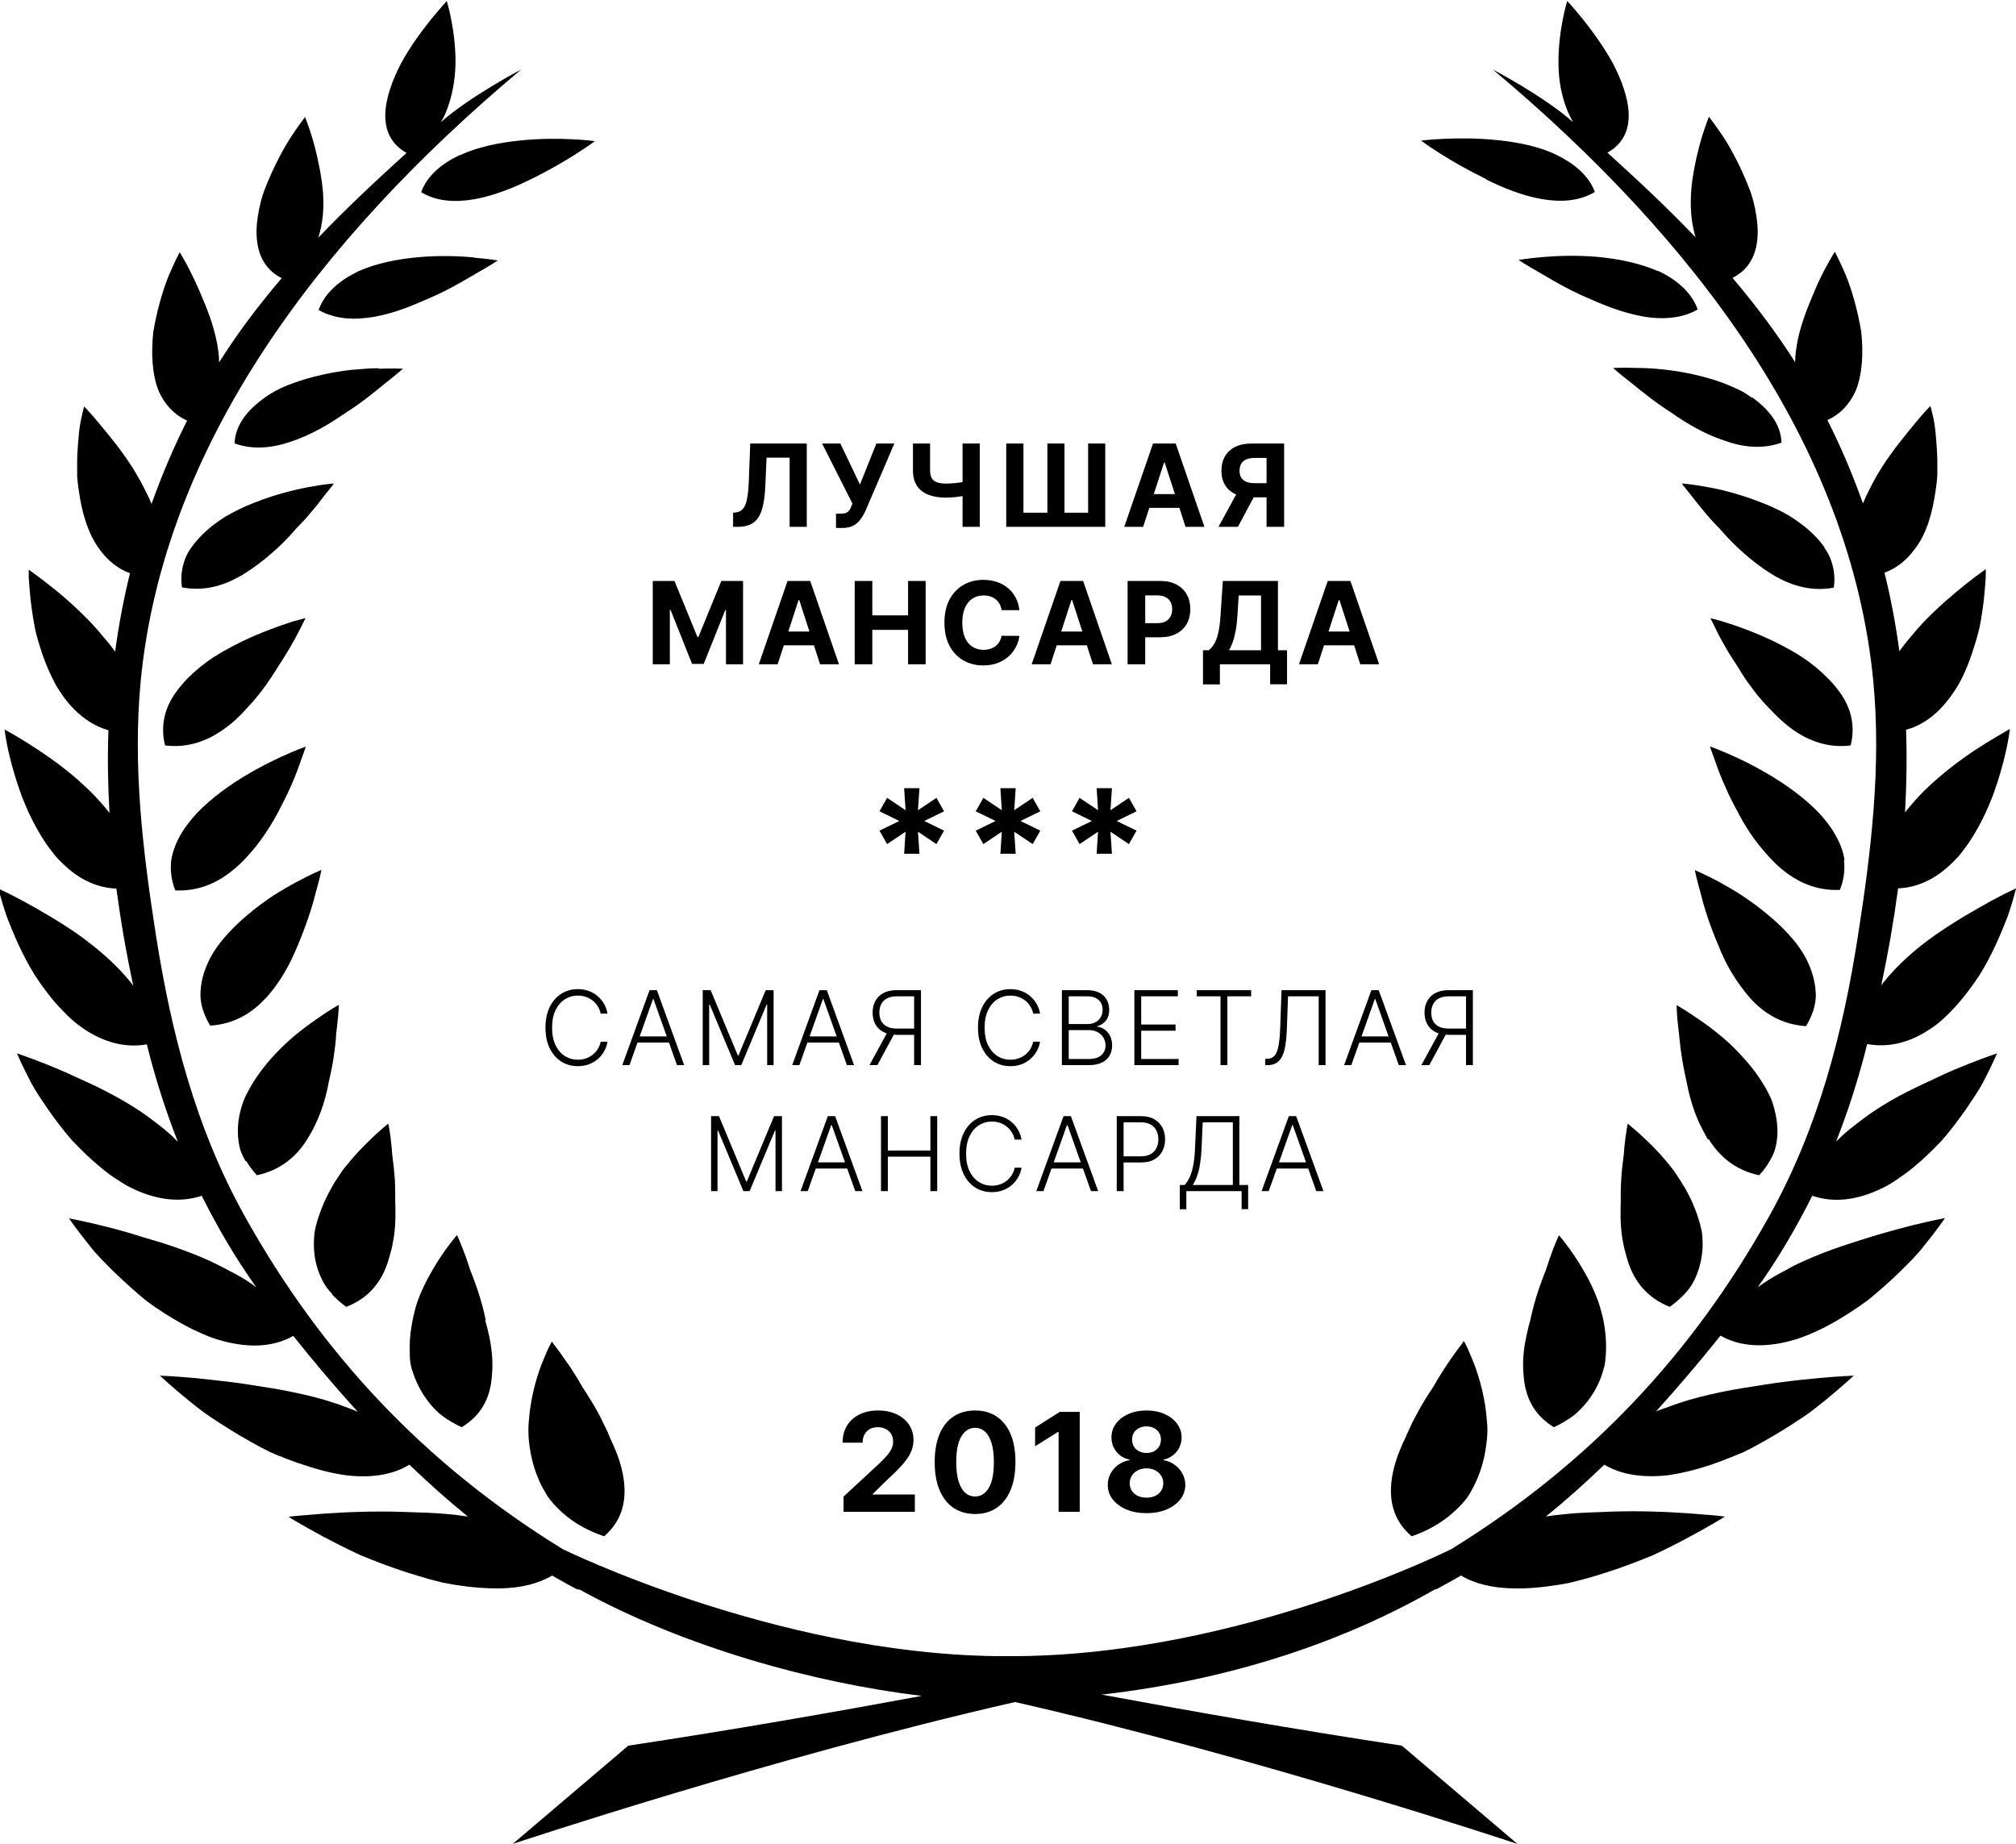 <?xml version="1.0" encoding="UTF-8"?> <svg xmlns="http://www.w3.org/2000/svg" width="176" height="161" viewBox="0 0 176 161" fill="none"><g clip-path="url(#clip0_3017_722)"><path d="M49.543 119.035C49.14 118.453 48.804 117.96 48.558 117.646C48.424 117.489 48.334 117.355 48.267 117.265C48.2 117.176 48.178 117.131 48.178 117.131C48.178 117.131 48.066 117.333 47.887 117.691C47.73 118.049 47.506 118.542 47.26 119.17C46.79 120.424 46.298 122.172 46.164 124.121C46.074 125.107 46.164 126.07 46.365 127.056C46.566 128.042 46.902 129.028 47.394 129.946C47.529 130.17 47.663 130.394 47.797 130.641C47.954 130.865 48.133 131.067 48.289 131.268C48.648 131.671 49.05 132.052 49.498 132.411C50.393 133.128 51.467 133.71 52.743 134.136C54.354 132.747 54.712 130.977 54.443 129.117C54.309 128.199 54.018 127.258 53.615 126.339C53.526 126.115 53.414 125.891 53.302 125.645C53.213 125.421 53.101 125.174 53.011 124.95C52.787 124.48 52.564 124.032 52.34 123.583C51.87 122.687 51.333 121.858 50.84 121.096C50.393 120.312 49.945 119.595 49.543 119.013V119.035Z" fill="black"></path><path d="M42.406 115.25L42.249 114.555C42.026 113.637 41.757 112.763 41.466 111.979C41.332 111.598 41.175 111.217 41.041 110.859C40.929 110.5 40.817 110.164 40.706 109.85C40.258 108.618 39.9 107.834 39.9 107.834C39.9 107.834 39.296 108.506 38.535 109.649C38.154 110.209 37.729 110.903 37.327 111.665C36.924 112.427 36.521 113.301 36.275 114.197C36.029 115.093 35.849 116.034 35.782 117.02C35.76 117.513 35.76 117.983 35.782 118.476C35.782 118.723 35.827 118.969 35.872 119.216C35.917 119.44 35.984 119.686 36.073 119.91C36.387 120.829 36.856 121.725 37.528 122.554C37.864 122.957 38.244 123.36 38.714 123.696C39.184 124.033 39.721 124.346 40.303 124.615C42.16 123.495 42.831 121.859 42.943 120.112C43.033 119.216 42.988 118.275 42.831 117.334C42.764 116.863 42.652 116.415 42.541 115.944C42.473 115.72 42.429 115.496 42.361 115.272L42.406 115.25Z" fill="black"></path><path d="M28.978 113.008C29.336 113.389 29.761 113.77 30.231 114.106C32.245 113.322 33.319 111.866 33.856 110.208C33.99 109.805 34.102 109.357 34.214 108.931C34.303 108.483 34.393 108.035 34.438 107.587C34.55 106.668 34.527 105.772 34.505 104.898C34.505 104.002 34.505 103.128 34.415 102.321C34.348 101.515 34.214 100.82 34.191 100.171C34.08 98.916 33.901 98.109 33.901 98.109C33.901 98.109 33.162 98.669 32.178 99.655C31.663 100.148 31.103 100.731 30.544 101.403C30.253 101.739 29.962 102.097 29.716 102.478C29.448 102.859 29.201 103.24 28.978 103.643C28.508 104.45 28.105 105.346 27.814 106.242C27.657 106.69 27.545 107.161 27.456 107.631C27.411 108.102 27.389 108.55 27.411 109.02C27.456 109.939 27.68 110.88 28.127 111.754C28.329 112.202 28.642 112.605 29 112.986L28.978 113.008Z" fill="black"></path><path d="M21.504 101.381C21.75 101.806 22.064 102.21 22.422 102.613C24.547 102.165 25.913 100.933 26.83 99.454C26.942 99.275 27.054 99.073 27.166 98.894C27.277 98.692 27.389 98.491 27.479 98.289C27.68 97.886 27.859 97.46 28.016 97.034C28.329 96.183 28.553 95.309 28.71 94.435C28.911 93.561 29.09 92.71 29.18 91.926C29.247 91.523 29.269 91.164 29.314 90.806C29.336 90.447 29.359 90.111 29.403 89.798C29.56 88.543 29.582 87.736 29.582 87.736C29.582 87.736 28.754 88.184 27.591 89.013C27.009 89.417 26.338 89.91 25.644 90.492C24.95 91.075 24.301 91.724 23.652 92.441C23.026 93.158 22.422 93.942 21.929 94.794C21.683 95.219 21.459 95.645 21.28 96.071C21.124 96.497 20.989 96.945 20.9 97.393C20.721 98.289 20.721 99.185 20.9 100.081C20.989 100.529 21.191 100.955 21.437 101.381H21.504Z" fill="black"></path><path d="M23.229 87.131C23.811 86.481 24.37 85.72 24.84 84.913C25.31 84.129 25.69 83.278 26.026 82.471C26.72 80.813 27.257 79.2 27.548 77.99C27.906 76.78 28.062 75.951 28.062 75.951C28.062 75.951 27.189 76.31 25.936 76.982C25.31 77.318 24.571 77.743 23.833 78.214C23.094 78.707 22.334 79.267 21.595 79.894C20.118 81.149 18.686 82.673 18.037 84.331C17.679 85.159 17.5 86.033 17.5 86.93C17.522 87.803 17.836 88.699 18.35 89.551C20.454 89.416 22.043 88.431 23.229 87.109V87.131Z" fill="black"></path><path d="M20.451 75.884C20.787 75.593 21.123 75.279 21.436 74.943C21.749 74.607 22.062 74.249 22.353 73.89C22.935 73.151 23.45 72.367 23.897 71.605C24.121 71.224 24.323 70.843 24.524 70.44C24.725 70.037 24.927 69.656 25.106 69.275C25.464 68.513 25.755 67.819 25.979 67.214C26.426 66.004 26.695 65.197 26.695 65.197C26.695 65.197 25.799 65.489 24.524 66.094C23.248 66.676 21.57 67.55 19.959 68.67C19.153 69.23 18.37 69.857 17.654 70.53C16.96 71.202 16.356 71.919 15.886 72.68C15.416 73.442 15.081 74.271 14.946 75.123C14.857 75.974 14.946 76.848 15.304 77.744C17.341 77.834 19.041 77.072 20.407 75.907L20.451 75.884Z" fill="black"></path><path d="M14.432 65.085C16.379 65.332 18.102 64.704 19.557 63.651C20.296 63.136 20.967 62.509 21.571 61.814C22.22 61.142 22.779 60.425 23.294 59.708C23.809 58.991 24.234 58.252 24.681 57.58C25.107 56.908 25.465 56.303 25.756 55.765C26.047 55.227 26.27 54.779 26.427 54.466C26.584 54.152 26.673 53.973 26.673 53.973C26.673 53.973 26.449 54.017 26.069 54.13C25.666 54.219 25.151 54.398 24.503 54.622C23.227 55.071 21.504 55.743 19.826 56.684C19.4 56.908 18.998 57.176 18.572 57.423C18.17 57.692 17.789 57.983 17.431 58.274C16.693 58.879 16.044 59.529 15.507 60.246C14.41 61.657 13.963 63.315 14.41 65.085H14.432Z" fill="black"></path><path d="M20.991 50.299C22.468 49.425 23.922 48.215 25.086 47.005C25.377 46.692 25.646 46.401 25.914 46.087C26.205 45.796 26.474 45.504 26.72 45.236C27.212 44.675 27.66 44.138 27.995 43.69C28.331 43.242 28.644 42.861 28.846 42.614C29.047 42.345 29.159 42.211 29.159 42.211C29.159 42.211 28.286 42.278 26.966 42.525C25.646 42.771 23.945 43.197 22.199 43.891C21.327 44.227 20.454 44.653 19.648 45.123C18.865 45.616 18.149 46.177 17.545 46.804C17.232 47.118 16.963 47.454 16.717 47.79C16.471 48.126 16.269 48.484 16.135 48.865C15.867 49.627 15.755 50.434 15.889 51.285C17.746 51.643 19.469 51.173 20.969 50.299H20.991Z" fill="black"></path><path d="M33.03 32.15C32.382 32.15 31.598 32.218 30.77 32.285C29.92 32.374 29.07 32.509 28.174 32.711C27.279 32.912 26.362 33.159 25.489 33.495C25.042 33.651 24.616 33.831 24.191 34.055C23.788 34.256 23.408 34.503 23.072 34.749C21.663 35.758 20.544 37.057 20.477 38.715C22.155 39.32 23.878 39.096 25.467 38.536C27.145 37.976 28.712 37.057 30.099 36.094C31.576 35.175 32.762 34.167 33.679 33.428C34.619 32.688 35.179 32.195 35.179 32.195C35.179 32.195 34.328 32.15 33.03 32.195V32.15Z" fill="black"></path><path d="M41.377 22.472C40.102 22.36 38.356 22.293 36.588 22.45C34.798 22.607 32.874 22.965 31.24 23.704C29.696 24.466 28.354 25.542 27.816 27.065C28.532 27.468 29.293 27.692 30.099 27.782C30.927 27.872 31.777 27.805 32.628 27.67C33.478 27.513 34.328 27.289 35.179 26.976C36.007 26.684 36.812 26.326 37.64 25.967C39.274 25.25 40.639 24.421 41.713 23.794C42.787 23.189 43.458 22.741 43.458 22.741C43.458 22.741 42.653 22.607 41.377 22.495V22.472Z" fill="black"></path><path d="M40.145 13.532C38.623 14.249 37.303 15.302 36.766 16.781C39.429 18.394 43.233 17.184 46.276 15.683C47.843 14.921 49.275 14.092 50.282 13.443C51.311 12.793 51.938 12.322 51.938 12.322C51.938 12.322 48.827 11.897 45.314 12.277C43.568 12.457 41.666 12.838 40.145 13.555V13.532Z" fill="black"></path><path d="M123.234 134.136C124.509 133.71 125.583 133.105 126.478 132.388C126.926 132.03 127.329 131.649 127.687 131.246C127.866 131.044 128.045 130.842 128.179 130.618C128.336 130.394 128.448 130.17 128.582 129.924C129.074 129.005 129.41 128.019 129.611 127.034C129.79 126.048 129.925 125.084 129.813 124.099C129.678 122.149 129.186 120.402 128.716 119.147C128.47 118.52 128.246 118.005 128.09 117.646C127.911 117.288 127.799 117.086 127.799 117.086C127.799 117.086 127.776 117.131 127.709 117.22C127.642 117.31 127.553 117.444 127.418 117.601C127.172 117.937 126.814 118.408 126.434 118.99C126.031 119.573 125.583 120.29 125.136 121.074C124.621 121.836 124.106 122.665 123.637 123.561C123.39 124.009 123.167 124.457 122.965 124.928C122.853 125.152 122.764 125.398 122.652 125.622C122.54 125.846 122.428 126.07 122.339 126.317C121.936 127.235 121.645 128.176 121.511 129.095C121.242 130.932 121.6 132.724 123.211 134.113L123.234 134.136Z" fill="black"></path><path d="M137.468 109.67C136.707 108.55 136.102 107.855 136.102 107.855C136.102 107.855 135.722 108.617 135.297 109.872C135.185 110.186 135.073 110.522 134.961 110.88C134.827 111.239 134.67 111.597 134.536 112C134.245 112.785 133.977 113.658 133.753 114.577L133.596 115.271C133.529 115.495 133.462 115.72 133.417 115.944C133.305 116.392 133.216 116.862 133.126 117.333C132.97 118.251 132.925 119.192 133.014 120.111C133.149 121.881 133.82 123.494 135.655 124.614C136.237 124.345 136.751 124.032 137.244 123.696C137.714 123.36 138.072 122.956 138.43 122.553C139.101 121.746 139.593 120.85 139.884 119.909C139.951 119.685 140.019 119.439 140.086 119.215C140.13 118.968 140.153 118.722 140.175 118.475C140.22 117.982 140.22 117.489 140.198 117.019C140.153 116.056 139.974 115.092 139.705 114.196C139.459 113.322 139.056 112.426 138.654 111.664C138.251 110.903 137.826 110.208 137.445 109.648L137.468 109.67Z" fill="black"></path><path d="M147.044 103.643C146.798 103.24 146.552 102.837 146.306 102.478C146.06 102.097 145.747 101.739 145.478 101.403C144.919 100.731 144.337 100.126 143.844 99.655C142.837 98.692 142.099 98.109 142.099 98.109C142.099 98.109 141.942 98.916 141.808 100.171C141.786 100.82 141.651 101.515 141.584 102.321C141.517 103.128 141.472 103.979 141.495 104.898C141.472 105.772 141.45 106.69 141.562 107.587C141.607 108.035 141.696 108.483 141.786 108.931C141.898 109.379 142.01 109.805 142.144 110.208C142.681 111.843 143.755 113.3 145.769 114.106C146.261 113.77 146.664 113.389 147.044 113.008C147.403 112.628 147.716 112.202 147.917 111.776C148.342 110.902 148.566 109.984 148.633 109.043C148.656 108.572 148.633 108.124 148.589 107.654C148.499 107.183 148.387 106.713 148.23 106.265C147.94 105.346 147.537 104.472 147.067 103.666L147.044 103.643Z" fill="black"></path><path d="M149.168 99.455C150.086 100.934 151.451 102.166 153.577 102.614C153.957 102.211 154.248 101.808 154.494 101.382C154.74 100.956 154.942 100.53 155.031 100.082C155.233 99.186 155.21 98.268 155.031 97.394C154.942 96.946 154.83 96.498 154.673 96.072C154.494 95.646 154.27 95.198 154.024 94.795C153.532 93.966 152.95 93.182 152.301 92.465C151.652 91.748 151.026 91.098 150.31 90.516C149.616 89.933 148.945 89.44 148.363 89.037C147.199 88.23 146.371 87.76 146.371 87.76C146.371 87.76 146.371 88.566 146.528 89.821C146.572 90.135 146.595 90.471 146.64 90.829C146.684 91.188 146.707 91.569 146.774 91.949C146.886 92.734 147.042 93.585 147.244 94.459C147.4 95.31 147.624 96.184 147.938 97.058C148.094 97.483 148.273 97.909 148.475 98.312C148.586 98.514 148.676 98.716 148.788 98.917C148.9 99.119 148.989 99.298 149.101 99.5L149.168 99.455Z" fill="black"></path><path d="M158.523 86.953C158.523 86.079 158.322 85.205 157.986 84.376C157.337 82.718 155.905 81.172 154.428 79.94C153.69 79.313 152.906 78.753 152.19 78.26C151.452 77.767 150.713 77.364 150.087 77.005C148.834 76.333 147.961 75.975 147.961 75.975C147.961 75.975 148.118 76.781 148.476 78.013C148.767 79.223 149.281 80.836 149.997 82.494C150.311 83.323 150.713 84.152 151.183 84.936C151.653 85.721 152.213 86.482 152.794 87.154C153.981 88.476 155.569 89.462 157.673 89.597C158.188 88.723 158.501 87.849 158.523 86.975V86.953Z" fill="black"></path><path d="M161.03 75.101C160.918 74.25 160.56 73.443 160.09 72.659C159.62 71.897 159.016 71.158 158.322 70.508C157.628 69.836 156.823 69.209 156.017 68.648C154.406 67.528 152.727 66.654 151.452 66.072C150.176 65.489 149.281 65.176 149.281 65.176C149.281 65.176 149.55 65.96 149.997 67.192C150.221 67.797 150.534 68.514 150.87 69.253C151.049 69.634 151.228 70.015 151.452 70.418C151.653 70.799 151.855 71.18 152.078 71.584C152.526 72.368 153.041 73.152 153.623 73.869C153.913 74.227 154.227 74.586 154.54 74.922C154.853 75.258 155.167 75.572 155.525 75.863C156.912 77.028 158.59 77.79 160.627 77.7C160.985 76.804 161.074 75.93 160.985 75.079L161.03 75.101Z" fill="black"></path><path d="M160.468 60.246C159.931 59.529 159.26 58.879 158.544 58.274C158.186 57.983 157.805 57.692 157.403 57.423C157 57.154 156.575 56.908 156.172 56.684C154.493 55.743 152.793 55.071 151.495 54.622C150.846 54.398 150.331 54.242 149.928 54.13C149.526 54.04 149.324 53.973 149.324 53.973C149.324 53.973 149.414 54.152 149.57 54.466C149.727 54.779 149.928 55.227 150.219 55.765C150.51 56.303 150.868 56.93 151.293 57.58C151.741 58.23 152.144 58.991 152.681 59.708C153.196 60.425 153.777 61.165 154.426 61.814C155.053 62.486 155.702 63.114 156.44 63.651C157.895 64.704 159.618 65.332 161.565 65.085C162.012 63.315 161.565 61.657 160.468 60.246Z" fill="black"></path><path d="M159.285 47.79C159.038 47.454 158.77 47.118 158.457 46.804C157.852 46.177 157.114 45.616 156.353 45.123C155.548 44.631 154.675 44.227 153.802 43.891C152.057 43.197 150.356 42.749 149.036 42.525C147.715 42.278 146.82 42.211 146.82 42.211C146.82 42.211 146.932 42.368 147.134 42.614C147.335 42.883 147.648 43.242 147.984 43.69C148.342 44.138 148.767 44.675 149.259 45.236C149.506 45.504 149.774 45.818 150.065 46.087C150.334 46.401 150.602 46.692 150.893 47.005C152.057 48.238 153.511 49.448 154.988 50.321C156.51 51.173 158.233 51.666 160.09 51.307C160.225 50.456 160.113 49.649 159.844 48.888C159.71 48.507 159.508 48.148 159.262 47.812L159.285 47.79Z" fill="black"></path><path d="M152.953 34.726C152.595 34.48 152.237 34.233 151.812 34.032C151.386 33.83 150.961 33.651 150.514 33.472C149.641 33.136 148.724 32.889 147.828 32.688C146.933 32.486 146.083 32.351 145.233 32.262C144.382 32.172 143.621 32.127 142.972 32.127C141.675 32.083 140.824 32.127 140.824 32.127C140.824 32.127 141.384 32.643 142.324 33.36C143.241 34.099 144.427 35.085 145.904 36.026C147.269 36.989 148.835 37.908 150.536 38.468C152.147 39.05 153.848 39.252 155.526 38.647C155.482 36.989 154.34 35.69 152.953 34.681V34.726Z" fill="black"></path><path d="M144.762 23.681C143.129 22.964 141.204 22.583 139.414 22.426C137.646 22.27 135.878 22.337 134.625 22.449C133.372 22.561 132.566 22.695 132.566 22.695C132.566 22.695 133.238 23.143 134.312 23.748C135.386 24.375 136.751 25.204 138.385 25.921C139.213 26.28 140.018 26.638 140.846 26.93C141.674 27.221 142.547 27.467 143.397 27.624C144.248 27.781 145.098 27.826 145.926 27.736C146.731 27.647 147.492 27.445 148.208 27.019C147.671 25.496 146.329 24.398 144.785 23.659L144.762 23.681Z" fill="black"></path><path d="M129.724 15.66C132.767 17.184 136.572 18.371 139.235 16.758C138.675 15.28 137.377 14.249 135.856 13.509C134.334 12.77 132.454 12.412 130.709 12.232C127.195 11.874 124.062 12.277 124.062 12.277C124.062 12.277 124.689 12.748 125.718 13.398C126.725 14.047 128.18 14.876 129.746 15.638L129.724 15.66Z" fill="black"></path><path d="M163.045 91.165C164.969 91.501 166.782 90.986 168.438 89.888C169.333 89.328 170.071 88.588 170.81 87.782C171.526 86.975 172.197 86.079 172.801 85.16C173.943 83.346 174.726 81.419 175.285 79.985C175.778 78.551 176.001 77.565 176.001 77.565C176.001 77.565 175.106 77.969 173.786 78.685C173.137 79.044 172.399 79.47 171.548 79.963C170.72 80.455 169.848 81.016 168.975 81.621C167.252 82.83 165.641 84.242 164.387 85.832C164.32 85.9 164.276 85.989 164.231 86.057C164.835 83.234 165.327 80.411 165.708 77.565C167.319 77.498 168.729 76.826 169.937 75.795C170.295 75.482 170.653 75.123 170.989 74.765C171.302 74.384 171.593 74.003 171.884 73.577C172.443 72.748 172.936 71.852 173.361 70.933C173.562 70.485 173.764 70.015 173.943 69.567C174.099 69.119 174.256 68.693 174.39 68.267C174.659 67.416 174.883 66.632 175.039 65.937C175.375 64.57 175.464 63.652 175.464 63.652C175.464 63.652 174.659 64.1 173.45 64.839C172.242 65.579 170.676 66.654 169.199 67.931C168.46 68.558 167.744 69.253 167.095 69.992C166.827 70.306 166.558 70.62 166.312 70.933C166.446 68.536 166.491 66.116 166.401 63.719C167.543 63.406 168.527 62.778 169.378 61.904C170.004 61.255 170.564 60.493 171.034 59.686C171.481 58.857 171.862 57.961 172.152 57.065C172.443 56.169 172.734 55.273 172.891 54.399C173.048 53.547 173.16 52.718 173.227 52.024C173.294 51.329 173.339 50.747 173.361 50.343C173.361 49.94 173.361 49.694 173.361 49.694C173.361 49.694 173.182 49.828 172.869 50.052C172.555 50.276 172.108 50.612 171.571 51.038C170.519 51.889 169.132 53.054 167.856 54.399C167.543 54.735 167.229 55.093 166.939 55.452C166.625 55.81 166.334 56.169 166.043 56.55C165.954 56.662 165.909 56.751 165.82 56.863C165.506 54.556 165.081 52.27 164.522 50.008C165.596 49.604 166.469 48.887 167.14 47.969C168.214 46.602 168.706 44.742 168.975 42.883C169.042 42.412 169.109 41.964 169.132 41.494C169.132 41.046 169.132 40.575 169.132 40.149C169.109 39.276 169.042 38.447 168.975 37.752C168.908 37.058 168.796 36.475 168.684 36.072C168.594 35.669 168.527 35.444 168.527 35.444C168.527 35.444 167.945 36.027 167.162 36.99C166.379 37.954 165.26 39.276 164.32 40.754C163.85 41.494 163.425 42.255 163.045 43.062C162.888 43.353 162.776 43.645 162.642 43.958C161.702 41.337 160.673 38.917 159.532 36.677C160.695 36.161 161.501 35.243 162.015 34.1C162.597 32.644 162.687 30.784 162.485 28.947C162.194 27.155 161.68 25.362 161.165 24.085C160.628 22.808 160.18 21.979 160.18 21.979C160.18 21.979 159.778 22.629 159.241 23.637C158.972 24.152 158.681 24.757 158.413 25.407C158.144 26.079 157.808 26.819 157.54 27.603C157.271 28.387 157.025 29.171 156.891 29.978C156.824 30.381 156.757 30.784 156.734 31.188C156.734 31.322 156.734 31.479 156.712 31.613C155.056 29.014 153.243 26.617 151.252 24.265C151.811 23.973 152.259 23.615 152.594 23.167C153.02 22.607 153.266 21.957 153.378 21.218C153.49 20.478 153.467 19.694 153.333 18.843C153.199 18.014 152.997 17.14 152.662 16.333C152.035 14.72 151.207 13.129 150.491 12.009C149.753 10.911 149.193 10.194 149.193 10.194C149.193 10.194 148.925 10.844 148.611 11.852C148.298 12.861 147.962 14.227 147.738 15.773C147.537 17.297 147.537 18.91 147.94 20.411C147.962 20.523 147.985 20.613 148.029 20.725C145.702 18.282 143.129 15.863 140.332 13.331C143.106 11.763 142.346 8.492 140.801 5.512C139.996 4.055 139.011 2.711 138.206 1.703C137.422 0.717 136.818 0.09 136.818 0.09C136.818 0.09 136.035 2.622 136.057 5.489C136.057 6.923 136.304 8.424 136.908 9.836C137.042 10.127 137.176 10.396 137.333 10.665C134.782 8.402 130.329 6.072 130.329 6.072C148.029 20.904 161.523 38.85 163.537 59.417C164.253 66.878 163.358 74.339 162.194 81.755C160.897 90.112 158.771 98.446 154.452 106.198C147.761 118.185 138.832 127.774 126.704 135.257C126.704 135.257 108.488 144.398 88.953 144.6C88.483 144.6 88.013 144.6 87.543 144.6C87.319 144.6 87.095 144.6 86.871 144.6C67.582 144.331 49.12 135.257 49.12 135.257C36.992 127.774 28.063 118.185 21.372 106.198C17.053 98.446 14.95 90.112 13.629 81.755C12.466 74.339 11.571 66.901 12.287 59.417C14.301 38.85 27.817 20.904 45.495 6.072C45.495 6.072 41.042 8.402 38.491 10.665C38.648 10.396 38.804 10.127 38.916 9.836C39.498 8.424 39.744 6.923 39.767 5.489C39.789 2.622 39.006 0.09 39.006 0.09C39.006 0.09 38.424 0.717 37.618 1.703C36.835 2.689 35.828 4.033 35.022 5.512C33.478 8.492 32.718 11.785 35.492 13.353C32.695 15.885 30.122 18.305 27.794 20.747C27.817 20.635 27.862 20.545 27.884 20.433C28.309 18.932 28.309 17.319 28.085 15.796C27.862 14.272 27.526 12.883 27.213 11.875C26.899 10.867 26.631 10.217 26.631 10.217C26.631 10.217 26.071 10.934 25.355 12.031C24.639 13.152 23.811 14.742 23.185 16.356C22.849 17.162 22.648 18.014 22.513 18.865C22.379 19.694 22.357 20.5 22.469 21.24C22.581 21.979 22.827 22.629 23.252 23.189C23.587 23.637 24.035 23.996 24.595 24.287C22.603 26.617 20.768 29.037 19.134 31.636C19.134 31.479 19.112 31.344 19.112 31.21C19.09 30.807 19.022 30.403 18.955 30C18.799 29.194 18.575 28.387 18.306 27.625C18.038 26.863 17.702 26.102 17.434 25.452C17.143 24.78 16.852 24.175 16.606 23.682C16.091 22.651 15.688 22.024 15.688 22.024C15.688 22.024 15.241 22.853 14.704 24.13C14.189 25.43 13.674 27.2 13.383 28.992C13.182 30.807 13.271 32.689 13.853 34.145C14.368 35.288 15.174 36.206 16.337 36.721C15.196 38.984 14.166 41.382 13.227 44.003C13.115 43.712 12.98 43.398 12.824 43.107C12.443 42.323 12.018 41.538 11.548 40.799C10.608 39.32 9.512 37.999 8.706 37.035C7.923 36.072 7.341 35.489 7.341 35.489C7.341 35.489 7.297 35.713 7.185 36.117C7.095 36.52 6.961 37.102 6.894 37.797C6.827 38.492 6.759 39.32 6.737 40.194C6.737 40.642 6.737 41.09 6.737 41.538C6.759 42.009 6.827 42.457 6.894 42.928C7.162 44.787 7.677 46.624 8.729 48.013C9.422 48.954 10.273 49.649 11.347 50.052C10.787 52.315 10.362 54.6 10.049 56.908C9.982 56.796 9.915 56.706 9.825 56.594C9.557 56.214 9.243 55.855 8.93 55.497C8.639 55.138 8.326 54.78 8.013 54.444C6.737 53.099 5.372 51.912 4.298 51.083C3.761 50.657 3.313 50.321 3 50.097C2.687 49.873 2.508 49.739 2.508 49.739C2.508 49.739 2.508 49.985 2.508 50.388C2.53 50.792 2.575 51.374 2.642 52.069C2.709 52.763 2.821 53.592 2.978 54.444C3.112 55.317 3.403 56.214 3.694 57.11C4.007 58.006 4.387 58.902 4.835 59.731C5.305 60.56 5.864 61.322 6.491 61.949C7.341 62.8 8.326 63.428 9.467 63.764C9.378 66.161 9.422 68.581 9.557 70.978C9.311 70.665 9.064 70.351 8.773 70.037C8.125 69.298 7.408 68.626 6.67 67.976C5.193 66.699 3.627 65.646 2.418 64.884C1.21 64.122 0.404 63.697 0.404 63.697C0.404 63.697 0.494 64.638 0.829 65.982C0.986 66.654 1.21 67.461 1.478 68.29C1.613 68.715 1.769 69.141 1.926 69.589C2.105 70.037 2.306 70.508 2.508 70.956C2.933 71.874 3.425 72.771 3.985 73.6C4.253 74.003 4.566 74.406 4.88 74.787C5.215 75.168 5.573 75.504 5.932 75.818C7.14 76.871 8.572 77.52 10.161 77.588C10.541 80.433 11.034 83.278 11.638 86.079C11.593 86.012 11.526 85.922 11.481 85.855C10.228 84.287 8.617 82.875 6.894 81.643C6.043 81.038 5.148 80.478 4.32 79.985C3.492 79.492 2.754 79.066 2.083 78.708C0.762 77.991 -0.133 77.588 -0.133 77.588C-0.133 77.588 0.091 78.573 0.583 80.007C1.143 81.464 1.926 83.368 3.067 85.183C3.671 86.101 4.32 86.998 5.059 87.804C5.797 88.611 6.536 89.328 7.431 89.91C9.087 90.986 10.899 91.523 12.824 91.187C12.913 91.546 13.003 91.904 13.092 92.263C13.764 94.772 14.569 97.259 15.531 99.701C15.352 99.522 15.174 99.343 14.972 99.141C14.569 98.782 14.144 98.424 13.697 98.088C13.249 97.752 12.824 97.416 12.354 97.102C11.414 96.475 10.429 95.892 9.422 95.377C8.438 94.839 7.386 94.391 6.469 93.965C5.551 93.54 4.701 93.181 3.962 92.89C2.485 92.308 1.478 91.971 1.478 91.971C1.478 91.971 1.904 92.98 2.664 94.436C3.045 95.175 3.604 96.004 4.208 96.878C4.813 97.752 5.506 98.67 6.267 99.544C7.095 100.418 7.968 101.269 8.885 102.009C9.333 102.39 9.803 102.726 10.295 103.039C10.541 103.196 10.765 103.331 11.011 103.487C11.28 103.622 11.526 103.756 11.772 103.868C13.741 104.764 15.733 105.033 17.613 104.406C18.978 107.139 20.544 109.828 22.379 112.404C22.088 112.18 21.797 111.979 21.484 111.777C20.992 111.463 20.455 111.172 19.918 110.903C19.403 110.612 18.866 110.366 18.329 110.097C17.232 109.604 16.069 109.156 14.927 108.775C14.345 108.573 13.786 108.394 13.204 108.237C12.645 108.08 12.108 107.901 11.593 107.744C10.564 107.431 9.601 107.184 8.773 106.983C7.118 106.579 6.021 106.378 6.021 106.378C6.021 106.378 6.692 107.363 7.834 108.775C8.371 109.492 9.154 110.254 9.982 111.083C10.832 111.889 11.75 112.741 12.734 113.547C13.786 114.331 14.905 115.048 16.024 115.653C16.583 115.967 17.165 116.236 17.724 116.482C18.284 116.729 18.843 116.93 19.448 117.087C21.73 117.692 23.834 117.647 25.602 116.639C27.369 118.857 29.249 121.097 31.241 123.271C31.151 123.226 31.084 123.204 30.994 123.159C30.704 123.047 30.413 122.935 30.099 122.823C29.808 122.711 29.517 122.599 29.227 122.509C28.622 122.307 28.018 122.128 27.392 121.971C26.139 121.658 24.863 121.389 23.587 121.187C22.29 120.985 21.126 120.784 19.985 120.649C18.866 120.515 17.814 120.403 16.919 120.313C15.129 120.157 13.965 120.112 13.965 120.112C13.965 120.112 14.905 121.008 16.449 122.263C16.829 122.576 17.255 122.912 17.702 123.248C18.15 123.584 18.687 123.92 19.224 124.279C20.298 124.974 21.462 125.668 22.67 126.318C22.983 126.475 23.274 126.631 23.587 126.788C23.901 126.923 24.236 127.08 24.572 127.192C25.221 127.46 25.892 127.707 26.541 127.909C27.839 128.357 29.137 128.67 30.346 128.827C32.427 129.051 34.284 128.782 35.739 127.886C37.372 129.454 39.073 130.978 40.841 132.412C40.304 132.345 39.767 132.255 39.207 132.21C37.864 132.076 36.455 132.053 35.179 132.009C32.583 131.919 30.077 132.031 28.22 132.165C27.302 132.233 26.541 132.3 26.004 132.345C25.49 132.389 25.199 132.434 25.199 132.434C25.199 132.434 25.266 132.479 25.4 132.569C25.534 132.658 25.736 132.77 26.004 132.927C26.541 133.241 27.302 133.667 28.242 134.182C29.182 134.675 30.278 135.235 31.487 135.795C32.74 136.31 34.083 136.826 35.47 137.274C36.164 137.498 36.857 137.699 37.551 137.901C37.909 137.991 38.245 138.08 38.603 138.17C38.961 138.237 39.319 138.304 39.677 138.371C41.109 138.596 42.474 138.708 43.75 138.685C45.495 138.64 46.995 138.282 48.203 137.565C48.874 137.946 49.523 138.327 50.217 138.685C50.373 138.775 50.485 138.797 50.575 138.775C59.75 143.838 71.118 146.952 80.471 148.073C72.975 149.462 64.18 151.008 54.849 152.419L44.757 161C44.757 161 67.448 153.427 88.617 148.61C109.786 153.427 132.477 161 132.477 161L122.385 152.419C112.807 150.963 103.789 149.372 96.18 147.961C107.75 146.639 117.484 143.233 125.271 138.775C125.361 138.775 125.428 138.752 125.54 138.685C126.211 138.327 126.883 137.946 127.554 137.565C128.74 138.282 130.262 138.64 132.007 138.685C133.283 138.73 134.648 138.596 136.08 138.371C136.438 138.304 136.796 138.259 137.154 138.17C137.512 138.08 137.848 137.991 138.206 137.901C138.899 137.722 139.615 137.498 140.309 137.274C141.697 136.826 143.039 136.31 144.292 135.795C145.501 135.235 146.597 134.675 147.537 134.159C148.477 133.667 149.238 133.218 149.775 132.905C150.043 132.748 150.245 132.636 150.379 132.546C150.513 132.457 150.58 132.412 150.58 132.412C150.58 132.412 150.29 132.389 149.775 132.322C149.238 132.277 148.477 132.21 147.559 132.143C145.702 132.009 143.218 131.897 140.622 131.986C139.347 132.053 137.937 132.053 136.594 132.21C136.057 132.255 135.498 132.322 134.961 132.412C136.729 130.978 138.429 129.454 140.063 127.886C141.518 128.76 143.375 129.029 145.456 128.827C146.664 128.67 147.962 128.357 149.26 127.931C149.909 127.707 150.58 127.46 151.229 127.192C151.565 127.057 151.878 126.923 152.214 126.788C152.527 126.631 152.841 126.475 153.132 126.318C154.34 125.668 155.504 124.974 156.578 124.279C157.115 123.92 157.629 123.607 158.099 123.248C158.547 122.89 158.972 122.576 159.352 122.263C160.874 121.008 161.836 120.112 161.836 120.112C161.836 120.112 160.673 120.157 158.883 120.313C157.987 120.403 156.936 120.493 155.817 120.649C154.676 120.784 153.512 120.985 152.214 121.187C150.939 121.389 149.663 121.658 148.41 121.971C147.783 122.128 147.179 122.307 146.575 122.509C146.284 122.599 145.993 122.711 145.702 122.823C145.411 122.935 145.098 123.024 144.807 123.136C144.718 123.159 144.65 123.204 144.561 123.248C146.552 121.053 148.432 118.835 150.2 116.617C151.968 117.625 154.094 117.67 156.354 117.065C156.936 116.908 157.495 116.706 158.077 116.46C158.636 116.213 159.218 115.944 159.778 115.631C160.897 115.026 162.015 114.286 163.067 113.525C164.052 112.718 164.992 111.889 165.842 111.06C166.67 110.254 167.453 109.469 167.99 108.753C169.132 107.341 169.803 106.355 169.803 106.355C169.803 106.355 168.706 106.557 167.05 106.96C166.222 107.162 165.26 107.431 164.231 107.722C163.716 107.879 163.179 108.036 162.62 108.215C162.06 108.394 161.478 108.573 160.897 108.775C159.733 109.156 158.592 109.604 157.495 110.097C156.936 110.343 156.399 110.612 155.906 110.903C155.369 111.172 154.855 111.463 154.362 111.777C154.049 111.979 153.736 112.18 153.445 112.404C155.28 109.828 156.846 107.139 158.211 104.406C160.113 105.056 162.105 104.764 164.052 103.868C164.298 103.756 164.566 103.622 164.813 103.487C165.059 103.353 165.283 103.196 165.529 103.039C165.999 102.726 166.469 102.39 166.939 102.009C167.856 101.269 168.729 100.418 169.557 99.544C170.318 98.67 170.989 97.752 171.615 96.878C172.197 96.004 172.779 95.175 173.159 94.436C173.92 92.98 174.346 91.971 174.346 91.971C174.346 91.971 173.339 92.308 171.862 92.89C171.123 93.181 170.25 93.54 169.355 93.965C168.46 94.391 167.408 94.862 166.401 95.377C165.394 95.892 164.387 96.475 163.47 97.102C163 97.416 162.575 97.752 162.127 98.088C161.68 98.424 161.255 98.76 160.852 99.141C160.65 99.32 160.471 99.499 160.292 99.679C161.255 97.237 162.06 94.75 162.732 92.24C162.821 91.882 162.911 91.523 163 91.187L163.045 91.165Z" fill="black"></path><path d="M64.001 46V44.764L64.207 44.746C64.472 44.725 64.686 44.624 64.849 44.445C65.013 44.262 65.135 43.972 65.215 43.575C65.298 43.175 65.351 42.637 65.375 41.962L65.496 38.727H70.432V46H68.937V39.959H66.923L66.81 42.492C66.772 43.306 66.675 43.971 66.518 44.487C66.365 45.003 66.118 45.385 65.78 45.631C65.444 45.877 64.983 46 64.398 46H64.001ZM72.984 46.099V44.849H73.379C73.575 44.849 73.734 44.826 73.854 44.778C73.975 44.729 74.071 44.657 74.142 44.562C74.215 44.465 74.277 44.344 74.327 44.2L74.415 43.962L71.773 38.727H73.364L75.076 42.307L76.507 38.727H78.077L75.57 44.572C75.449 44.842 75.305 45.093 75.14 45.325C74.977 45.557 74.767 45.744 74.511 45.886C74.256 46.028 73.929 46.099 73.531 46.099H72.984ZM79.703 38.727H81.198V41.071C81.198 41.35 81.247 41.575 81.344 41.746C81.441 41.914 81.591 42.036 81.795 42.111C82.001 42.185 82.265 42.222 82.587 42.222C82.7 42.222 82.834 42.218 82.988 42.211C83.142 42.202 83.3 42.188 83.464 42.172C83.63 42.155 83.786 42.135 83.933 42.111C84.079 42.088 84.201 42.061 84.298 42.03V43.244C84.199 43.278 84.075 43.307 83.925 43.333C83.779 43.357 83.624 43.378 83.46 43.397C83.297 43.414 83.138 43.427 82.984 43.436C82.831 43.446 82.698 43.45 82.587 43.45C82.002 43.45 81.493 43.367 81.06 43.202C80.626 43.034 80.291 42.774 80.055 42.424C79.82 42.074 79.703 41.623 79.703 41.071V38.727ZM84.032 38.727H85.534V46H84.032V38.727ZM87.846 38.727H89.348V44.764H91.436V38.727H92.931V44.764H94.995V38.727H96.49V46H87.846V38.727ZM99.797 46H98.149L100.66 38.727H102.641L105.148 46H103.501L101.679 40.389H101.622L99.797 46ZM99.694 43.141H103.586V44.342H99.694V43.141ZM112.106 46H110.572V39.984H109.535C109.239 39.984 108.993 40.028 108.796 40.116C108.602 40.201 108.457 40.327 108.36 40.492C108.263 40.658 108.214 40.861 108.214 41.103C108.214 41.342 108.263 41.542 108.36 41.703C108.457 41.864 108.602 41.985 108.796 42.065C108.991 42.146 109.234 42.186 109.528 42.186H111.197V43.422H109.279C108.723 43.422 108.247 43.33 107.852 43.145C107.456 42.96 107.155 42.695 106.946 42.349C106.738 42.001 106.634 41.586 106.634 41.103C106.634 40.622 106.736 40.205 106.939 39.849C107.145 39.492 107.442 39.216 107.831 39.022C108.221 38.825 108.691 38.727 109.24 38.727H112.106V46ZM108.182 42.69H109.84L108.072 46H106.375L108.182 42.69ZM56.987 50.727H58.883L60.886 55.614H60.971L62.974 50.727H64.87V58H63.379V53.266H63.318L61.436 57.965H60.42L58.538 53.249H58.478V58H56.987V50.727ZM67.891 58H66.243L68.754 50.727H70.735L73.242 58H71.594L69.773 52.389H69.716L67.891 58ZM67.788 55.141H71.68V56.342H67.788V55.141ZM74.618 58V50.727H76.155V53.728H79.276V50.727H80.811V58H79.276V54.996H76.155V58H74.618ZM88.995 53.273H87.44C87.412 53.072 87.353 52.894 87.266 52.737C87.178 52.579 87.066 52.444 86.928 52.332C86.791 52.221 86.633 52.136 86.453 52.077C86.275 52.017 86.082 51.988 85.874 51.988C85.497 51.988 85.169 52.081 84.89 52.269C84.611 52.453 84.394 52.723 84.24 53.078C84.086 53.431 84.01 53.859 84.01 54.364C84.01 54.882 84.086 55.318 84.24 55.67C84.397 56.023 84.614 56.289 84.894 56.469C85.173 56.649 85.496 56.739 85.863 56.739C86.069 56.739 86.26 56.712 86.435 56.658C86.612 56.603 86.77 56.524 86.907 56.42C87.044 56.313 87.158 56.184 87.248 56.033C87.341 55.881 87.404 55.708 87.44 55.514L88.995 55.521C88.955 55.855 88.854 56.177 88.693 56.487C88.535 56.795 88.321 57.071 88.051 57.315C87.783 57.556 87.464 57.748 87.092 57.89C86.723 58.03 86.305 58.099 85.838 58.099C85.19 58.099 84.61 57.953 84.098 57.659C83.589 57.365 83.187 56.941 82.891 56.384C82.597 55.828 82.451 55.154 82.451 54.364C82.451 53.571 82.6 52.896 82.898 52.34C83.196 51.783 83.601 51.359 84.112 51.068C84.624 50.775 85.199 50.628 85.838 50.628C86.26 50.628 86.65 50.687 87.01 50.805C87.372 50.924 87.693 51.097 87.973 51.324C88.252 51.549 88.479 51.825 88.654 52.151C88.832 52.478 88.946 52.852 88.995 53.273ZM91.715 58H90.067L92.578 50.727H94.559L97.066 58H95.419L93.597 52.389H93.54L91.715 58ZM91.612 55.141H95.504V56.342H91.612V55.141ZM98.442 58V50.727H101.311C101.863 50.727 102.333 50.833 102.721 51.043C103.109 51.252 103.405 51.542 103.609 51.913C103.815 52.283 103.918 52.709 103.918 53.192C103.918 53.675 103.813 54.101 103.605 54.47C103.397 54.84 103.095 55.127 102.699 55.333C102.306 55.539 101.831 55.642 101.272 55.642H99.443V54.41H101.023C101.319 54.41 101.563 54.359 101.755 54.257C101.949 54.153 102.093 54.01 102.188 53.827C102.285 53.643 102.334 53.431 102.334 53.192C102.334 52.95 102.285 52.74 102.188 52.56C102.093 52.377 101.949 52.236 101.755 52.137C101.561 52.035 101.315 51.984 101.016 51.984H99.979V58H98.442ZM105.022 59.754V56.775H105.516C105.684 56.654 105.838 56.484 105.977 56.264C106.117 56.041 106.237 55.734 106.336 55.344C106.435 54.951 106.506 54.437 106.549 53.803L106.755 50.727H111.567V56.775H112.362V59.747H110.885V58H106.499V59.754H105.022ZM107.291 56.775H110.09V51.995H108.14L108.026 53.803C107.996 54.283 107.945 54.709 107.874 55.081C107.805 55.453 107.721 55.778 107.622 56.057C107.524 56.334 107.414 56.574 107.291 56.775ZM115.051 58H113.403L115.914 50.727H117.895L120.402 58H118.755L116.933 52.389H116.876L115.051 58ZM114.948 55.141H118.84V56.342H114.948V55.141Z" fill="black"></path><path d="M73.645 132V130.67L76.751 127.794C77.016 127.538 77.237 127.308 77.416 127.104C77.598 126.899 77.736 126.699 77.829 126.503C77.923 126.304 77.97 126.089 77.97 125.859C77.97 125.604 77.912 125.384 77.796 125.199C77.679 125.011 77.52 124.868 77.318 124.768C77.117 124.666 76.888 124.615 76.632 124.615C76.365 124.615 76.132 124.669 75.933 124.777C75.734 124.885 75.581 125.04 75.473 125.241C75.365 125.443 75.311 125.683 75.311 125.962H73.56C73.56 125.391 73.689 124.895 73.947 124.474C74.206 124.054 74.568 123.729 75.034 123.499C75.5 123.268 76.037 123.153 76.645 123.153C77.27 123.153 77.814 123.264 78.277 123.486C78.743 123.705 79.105 124.009 79.364 124.398C79.622 124.787 79.751 125.233 79.751 125.736C79.751 126.065 79.686 126.391 79.555 126.712C79.428 127.033 79.199 127.389 78.869 127.781C78.54 128.17 78.075 128.638 77.476 129.183L76.202 130.432V130.491H79.867V132H73.645ZM85.125 132.192C84.392 132.189 83.762 132.009 83.233 131.651C82.708 131.293 82.303 130.774 82.019 130.095C81.738 129.416 81.598 128.599 81.601 127.645C81.601 126.693 81.742 125.882 82.023 125.212C82.307 124.541 82.712 124.031 83.238 123.682C83.766 123.33 84.395 123.153 85.125 123.153C85.856 123.153 86.483 123.33 87.009 123.682C87.537 124.034 87.944 124.545 88.228 125.216C88.512 125.884 88.652 126.693 88.65 127.645C88.65 128.602 88.507 129.42 88.223 130.099C87.942 130.778 87.539 131.297 87.013 131.655C86.488 132.013 85.858 132.192 85.125 132.192ZM85.125 130.662C85.625 130.662 86.025 130.411 86.323 129.908C86.621 129.405 86.769 128.651 86.766 127.645C86.766 126.983 86.698 126.432 86.561 125.991C86.428 125.551 86.238 125.22 85.99 124.999C85.746 124.777 85.458 124.666 85.125 124.666C84.628 124.666 84.231 124.915 83.932 125.412C83.634 125.909 83.483 126.653 83.481 127.645C83.481 128.315 83.547 128.875 83.681 129.324C83.817 129.77 84.009 130.105 84.256 130.33C84.503 130.551 84.793 130.662 85.125 130.662ZM94.262 123.273V132H92.417V125.024H92.366L90.367 126.277V124.641L92.528 123.273H94.262ZM100.092 132.119C99.436 132.119 98.852 132.013 98.341 131.8C97.832 131.584 97.433 131.29 97.143 130.918C96.853 130.545 96.709 130.124 96.709 129.652C96.709 129.288 96.791 128.955 96.956 128.651C97.123 128.344 97.35 128.089 97.637 127.888C97.924 127.683 98.245 127.553 98.6 127.496V127.436C98.135 127.342 97.757 127.116 97.467 126.759C97.177 126.398 97.032 125.979 97.032 125.501C97.032 125.05 97.164 124.648 97.429 124.295C97.693 123.94 98.055 123.662 98.515 123.46C98.978 123.256 99.504 123.153 100.092 123.153C100.68 123.153 101.204 123.256 101.664 123.46C102.127 123.665 102.491 123.945 102.755 124.3C103.02 124.652 103.153 125.053 103.156 125.501C103.153 125.982 103.005 126.401 102.713 126.759C102.42 127.116 102.045 127.342 101.588 127.436V127.496C101.937 127.553 102.254 127.683 102.538 127.888C102.825 128.089 103.052 128.344 103.22 128.651C103.39 128.955 103.477 129.288 103.48 129.652C103.477 130.124 103.331 130.545 103.041 130.918C102.751 131.29 102.35 131.584 101.839 131.8C101.331 132.013 100.748 132.119 100.092 132.119ZM100.092 130.764C100.385 130.764 100.64 130.712 100.859 130.607C101.078 130.499 101.248 130.351 101.37 130.163C101.495 129.973 101.558 129.754 101.558 129.507C101.558 129.254 101.494 129.031 101.366 128.838C101.238 128.642 101.065 128.489 100.846 128.378C100.627 128.264 100.376 128.207 100.092 128.207C99.811 128.207 99.559 128.264 99.338 128.378C99.116 128.489 98.941 128.642 98.814 128.838C98.689 129.031 98.626 129.254 98.626 129.507C98.626 129.754 98.687 129.973 98.809 130.163C98.931 130.351 99.103 130.499 99.325 130.607C99.546 130.712 99.802 130.764 100.092 130.764ZM100.092 126.865C100.336 126.865 100.554 126.815 100.744 126.716C100.934 126.616 101.083 126.479 101.191 126.303C101.299 126.126 101.353 125.923 101.353 125.693C101.353 125.466 101.299 125.267 101.191 125.097C101.083 124.923 100.936 124.788 100.748 124.692C100.561 124.592 100.342 124.543 100.092 124.543C99.845 124.543 99.626 124.592 99.436 124.692C99.245 124.788 99.096 124.923 98.988 125.097C98.883 125.267 98.831 125.466 98.831 125.693C98.831 125.923 98.885 126.126 98.993 126.303C99.1 126.479 99.25 126.616 99.44 126.716C99.63 126.815 99.848 126.865 100.092 126.865Z" fill="black"></path><path d="M53.04 88.5H52.439C52.394 88.276 52.313 88.07 52.196 87.88C52.081 87.688 51.936 87.521 51.761 87.378C51.587 87.235 51.388 87.125 51.167 87.046C50.945 86.967 50.706 86.928 50.448 86.928C50.034 86.928 49.657 87.035 49.316 87.25C48.977 87.466 48.706 87.782 48.501 88.2C48.299 88.615 48.198 89.124 48.198 89.727C48.198 90.335 48.299 90.846 48.501 91.261C48.706 91.677 48.977 91.992 49.316 92.207C49.657 92.421 50.034 92.527 50.448 92.527C50.706 92.527 50.945 92.488 51.167 92.409C51.388 92.33 51.587 92.22 51.761 92.079C51.936 91.937 52.081 91.769 52.196 91.578C52.313 91.386 52.394 91.178 52.439 90.954H53.04C52.986 91.255 52.886 91.535 52.739 91.795C52.594 92.053 52.409 92.279 52.183 92.473C51.959 92.666 51.702 92.818 51.41 92.927C51.118 93.035 50.797 93.09 50.448 93.09C49.898 93.09 49.41 92.952 48.984 92.677C48.558 92.4 48.223 92.01 47.98 91.507C47.74 91.005 47.619 90.411 47.619 89.727C47.619 89.043 47.74 88.45 47.98 87.947C48.223 87.444 48.558 87.055 48.984 86.781C49.41 86.504 49.898 86.365 50.448 86.365C50.797 86.365 51.118 86.419 51.41 86.528C51.702 86.635 51.959 86.786 52.183 86.982C52.409 87.176 52.594 87.402 52.739 87.659C52.886 87.917 52.986 88.197 53.04 88.5ZM54.953 93H54.327L56.708 86.454H57.347L59.728 93H59.102L57.05 87.231H57.005L54.953 93ZM55.404 90.491H58.651V91.028H55.404V90.491ZM61.35 86.454H62.04L64.415 92.156H64.472L66.847 86.454H67.537V93H66.975V87.717H66.924L64.715 93H64.172L61.963 87.717H61.912V93H61.35V86.454ZM69.787 93H69.161L71.542 86.454H72.181L74.562 93H73.936L71.884 87.231H71.839L69.787 93ZM70.238 90.491H73.485V91.028H70.238V90.491ZM80.403 93H79.805V86.992H78.306C77.961 86.992 77.674 87.05 77.446 87.167C77.22 87.284 77.051 87.451 76.938 87.666C76.825 87.879 76.769 88.128 76.769 88.414C76.769 88.699 76.824 88.946 76.935 89.155C77.048 89.364 77.217 89.525 77.443 89.638C77.671 89.751 77.955 89.807 78.296 89.807H80.08V90.354H78.28C77.82 90.354 77.434 90.272 77.123 90.108C76.812 89.944 76.577 89.716 76.417 89.424C76.259 89.132 76.181 88.795 76.181 88.414C76.181 88.032 76.259 87.695 76.417 87.401C76.577 87.104 76.812 86.873 77.123 86.707C77.437 86.539 77.826 86.454 78.29 86.454H80.403V93ZM77.516 90.047H78.191L76.596 93H75.906L77.516 90.047ZM90.8 88.5H90.2C90.155 88.276 90.074 88.07 89.957 87.88C89.842 87.688 89.697 87.521 89.522 87.378C89.347 87.235 89.149 87.125 88.928 87.046C88.706 86.967 88.466 86.928 88.209 86.928C87.795 86.928 87.418 87.035 87.077 87.25C86.738 87.466 86.467 87.782 86.262 88.2C86.06 88.615 85.959 89.124 85.959 89.727C85.959 90.335 86.06 90.846 86.262 91.261C86.467 91.677 86.738 91.992 87.077 92.207C87.418 92.421 87.795 92.527 88.209 92.527C88.466 92.527 88.706 92.488 88.928 92.409C89.149 92.33 89.347 92.22 89.522 92.079C89.697 91.937 89.842 91.769 89.957 91.578C90.074 91.386 90.155 91.178 90.2 90.954H90.8C90.747 91.255 90.647 91.535 90.5 91.795C90.355 92.053 90.17 92.279 89.944 92.473C89.72 92.666 89.462 92.818 89.171 92.927C88.879 93.035 88.558 93.09 88.209 93.09C87.659 93.09 87.171 92.952 86.745 92.677C86.319 92.4 85.984 92.01 85.741 91.507C85.5 91.005 85.38 90.411 85.38 89.727C85.38 89.043 85.5 88.45 85.741 87.947C85.984 87.444 86.319 87.055 86.745 86.781C87.171 86.504 87.659 86.365 88.209 86.365C88.558 86.365 88.879 86.419 89.171 86.528C89.462 86.635 89.72 86.786 89.944 86.982C90.17 87.176 90.355 87.402 90.5 87.659C90.647 87.917 90.747 88.197 90.8 88.5ZM92.704 93V86.454H94.913C95.339 86.454 95.694 86.529 95.977 86.678C96.263 86.827 96.477 87.031 96.619 87.289C96.762 87.546 96.834 87.84 96.834 88.168C96.834 88.44 96.788 88.674 96.696 88.868C96.605 89.061 96.48 89.218 96.322 89.337C96.165 89.457 95.989 89.543 95.795 89.596V89.647C96.006 89.662 96.21 89.737 96.409 89.871C96.607 90.003 96.77 90.189 96.897 90.427C97.025 90.666 97.089 90.951 97.089 91.284C97.089 91.614 97.016 91.909 96.869 92.169C96.722 92.427 96.496 92.63 96.191 92.779C95.889 92.927 95.503 93 95.034 93H92.704ZM93.302 92.463H95.034C95.539 92.463 95.912 92.351 96.153 92.127C96.396 91.904 96.517 91.623 96.517 91.284C96.517 91.034 96.456 90.809 96.335 90.606C96.216 90.402 96.046 90.24 95.827 90.12C95.609 90.001 95.354 89.941 95.06 89.941H93.302V92.463ZM93.302 89.411H94.967C95.225 89.411 95.451 89.358 95.645 89.251C95.838 89.144 95.99 88.998 96.099 88.81C96.207 88.623 96.261 88.408 96.261 88.168C96.261 87.82 96.148 87.538 95.923 87.321C95.697 87.101 95.36 86.992 94.913 86.992H93.302V89.411ZM99.031 93V86.454H102.828V86.992H99.629V89.456H102.627V89.993H99.629V92.463H102.892V93H99.031ZM104.479 86.992V86.454H109.225V86.992H107.151V93H106.553V86.992H104.479ZM110.454 93V92.447H110.626C110.897 92.447 111.111 92.358 111.269 92.179C111.426 91.998 111.542 91.708 111.617 91.309C111.692 90.911 111.741 90.387 111.764 89.737L111.879 86.454H115.721V93H115.123V86.992H112.448L112.343 89.868C112.317 90.56 112.253 91.139 112.151 91.603C112.048 92.066 111.878 92.414 111.639 92.648C111.403 92.883 111.068 93 110.636 93H110.454ZM117.97 93H117.343L119.724 86.454H120.364L122.745 93H122.118L120.066 87.231H120.022L117.97 93ZM118.42 90.491H121.668V91.028H118.42V90.491ZM128.585 93H127.987V86.992H126.489C126.143 86.992 125.857 87.05 125.629 87.167C125.403 87.284 125.234 87.451 125.121 87.666C125.008 87.879 124.951 88.128 124.951 88.414C124.951 88.699 125.007 88.946 125.117 89.155C125.23 89.364 125.4 89.525 125.626 89.638C125.854 89.751 126.138 89.807 126.479 89.807H128.262V90.354H126.463C126.003 90.354 125.617 90.272 125.306 90.108C124.995 89.944 124.759 89.716 124.6 89.424C124.442 89.132 124.363 88.795 124.363 88.414C124.363 88.032 124.442 87.695 124.6 87.401C124.759 87.104 124.995 86.873 125.306 86.707C125.619 86.539 126.008 86.454 126.473 86.454H128.585V93ZM125.699 90.047H126.373L124.779 93H124.088L125.699 90.047ZM62.078 97.454H62.769L65.143 103.156H65.201L67.576 97.454H68.266V104H67.703V98.717H67.652L65.444 104H64.9L62.692 98.717H62.641V104H62.078V97.454ZM70.516 104H69.889L72.27 97.454H72.909L75.29 104H74.664L72.612 98.231H72.567L70.516 104ZM70.966 101.491H74.213V102.028H70.966V101.491ZM76.912 104V97.454H77.51V100.456H81.224V97.454H81.821V104H81.224V100.993H77.51V104H76.912ZM89.183 99.5H88.582C88.538 99.276 88.457 99.07 88.34 98.88C88.224 98.688 88.079 98.521 87.905 98.378C87.73 98.235 87.532 98.125 87.31 98.046C87.089 97.967 86.849 97.928 86.591 97.928C86.178 97.928 85.801 98.035 85.46 98.25C85.121 98.466 84.849 98.782 84.645 99.2C84.442 99.615 84.341 100.124 84.341 100.727C84.341 101.335 84.442 101.846 84.645 102.261C84.849 102.677 85.121 102.992 85.46 103.207C85.801 103.42 86.178 103.527 86.591 103.527C86.849 103.527 87.089 103.488 87.31 103.409C87.532 103.33 87.73 103.22 87.905 103.08C88.079 102.937 88.224 102.77 88.34 102.578C88.457 102.386 88.538 102.178 88.582 101.955H89.183C89.13 102.255 89.03 102.535 88.883 102.795C88.738 103.053 88.553 103.279 88.327 103.473C88.103 103.667 87.845 103.818 87.553 103.926C87.261 104.035 86.941 104.089 86.591 104.089C86.041 104.089 85.554 103.952 85.127 103.677C84.701 103.4 84.367 103.01 84.124 102.507C83.883 102.005 83.763 101.411 83.763 100.727C83.763 100.043 83.883 99.45 84.124 98.947C84.367 98.444 84.701 98.055 85.127 97.781C85.554 97.504 86.041 97.365 86.591 97.365C86.941 97.365 87.261 97.419 87.553 97.528C87.845 97.635 88.103 97.786 88.327 97.982C88.553 98.176 88.738 98.402 88.883 98.659C89.03 98.917 89.13 99.197 89.183 99.5ZM91.097 104H90.47L92.851 97.454H93.49L95.871 104H95.245L93.193 98.231H93.148L91.097 104ZM91.547 101.491H94.794V102.028H91.547V101.491ZM97.493 104V97.454H99.606C100.07 97.454 100.458 97.544 100.769 97.723C101.082 97.9 101.318 98.141 101.476 98.445C101.635 98.75 101.715 99.093 101.715 99.474C101.715 99.856 101.636 100.2 101.479 100.507C101.321 100.811 101.087 101.053 100.776 101.232C100.465 101.409 100.078 101.498 99.615 101.498H97.954V100.961H99.6C99.943 100.961 100.227 100.897 100.453 100.769C100.679 100.639 100.847 100.462 100.958 100.238C101.071 100.015 101.127 99.76 101.127 99.474C101.127 99.189 101.071 98.934 100.958 98.711C100.847 98.487 100.678 98.311 100.45 98.183C100.224 98.055 99.937 97.992 99.59 97.992H98.091V104H97.493ZM103.002 105.588V103.463H103.417C103.568 103.305 103.708 103.098 103.836 102.84C103.964 102.58 104.07 102.245 104.155 101.836C104.243 101.425 104.299 100.912 104.325 100.296L104.456 97.454H108.198V103.463H108.965V105.572H108.396V104H103.57V105.588H103.002ZM104.133 103.463H107.629V97.992H104.999L104.897 100.296C104.873 100.797 104.83 101.243 104.766 101.635C104.702 102.025 104.617 102.371 104.51 102.674C104.406 102.974 104.28 103.237 104.133 103.463ZM110.764 104H110.137L112.518 97.454H113.157L115.539 104H114.912L112.86 98.231H112.816L110.764 104ZM111.214 101.491H114.461V102.028H111.214V101.491Z" fill="black"></path><path d="M78.933 74.546L79.057 72.621L77.446 73.7L76.78 72.527L78.515 71.682L76.78 70.837L77.446 69.663L79.057 70.742L78.933 68.818H80.27L80.141 70.742L81.752 69.663L82.418 70.837L80.688 71.682L82.418 72.527L81.752 73.7L80.141 72.621L80.27 74.546H78.933ZM87.335 74.546L87.459 72.621L85.849 73.7L85.182 72.527L86.917 71.682L85.182 70.837L85.849 69.663L87.459 70.742L87.335 68.818H88.672L88.543 70.742L90.154 69.663L90.82 70.837L89.09 71.682L90.82 72.527L90.154 73.7L88.543 72.621L88.672 74.546H87.335ZM95.737 74.546L95.862 72.621L94.251 73.7L93.585 72.527L95.32 71.682L93.585 70.837L94.251 69.663L95.862 70.742L95.737 68.818H97.075L96.945 70.742L98.556 69.663L99.222 70.837L97.492 71.682L99.222 72.527L98.556 73.7L96.945 72.621L97.075 74.546H95.737Z" fill="black"></path></g><defs><clipPath id="clip0_3017_722"><rect width="176" height="161" fill="white"></rect></clipPath></defs></svg> 